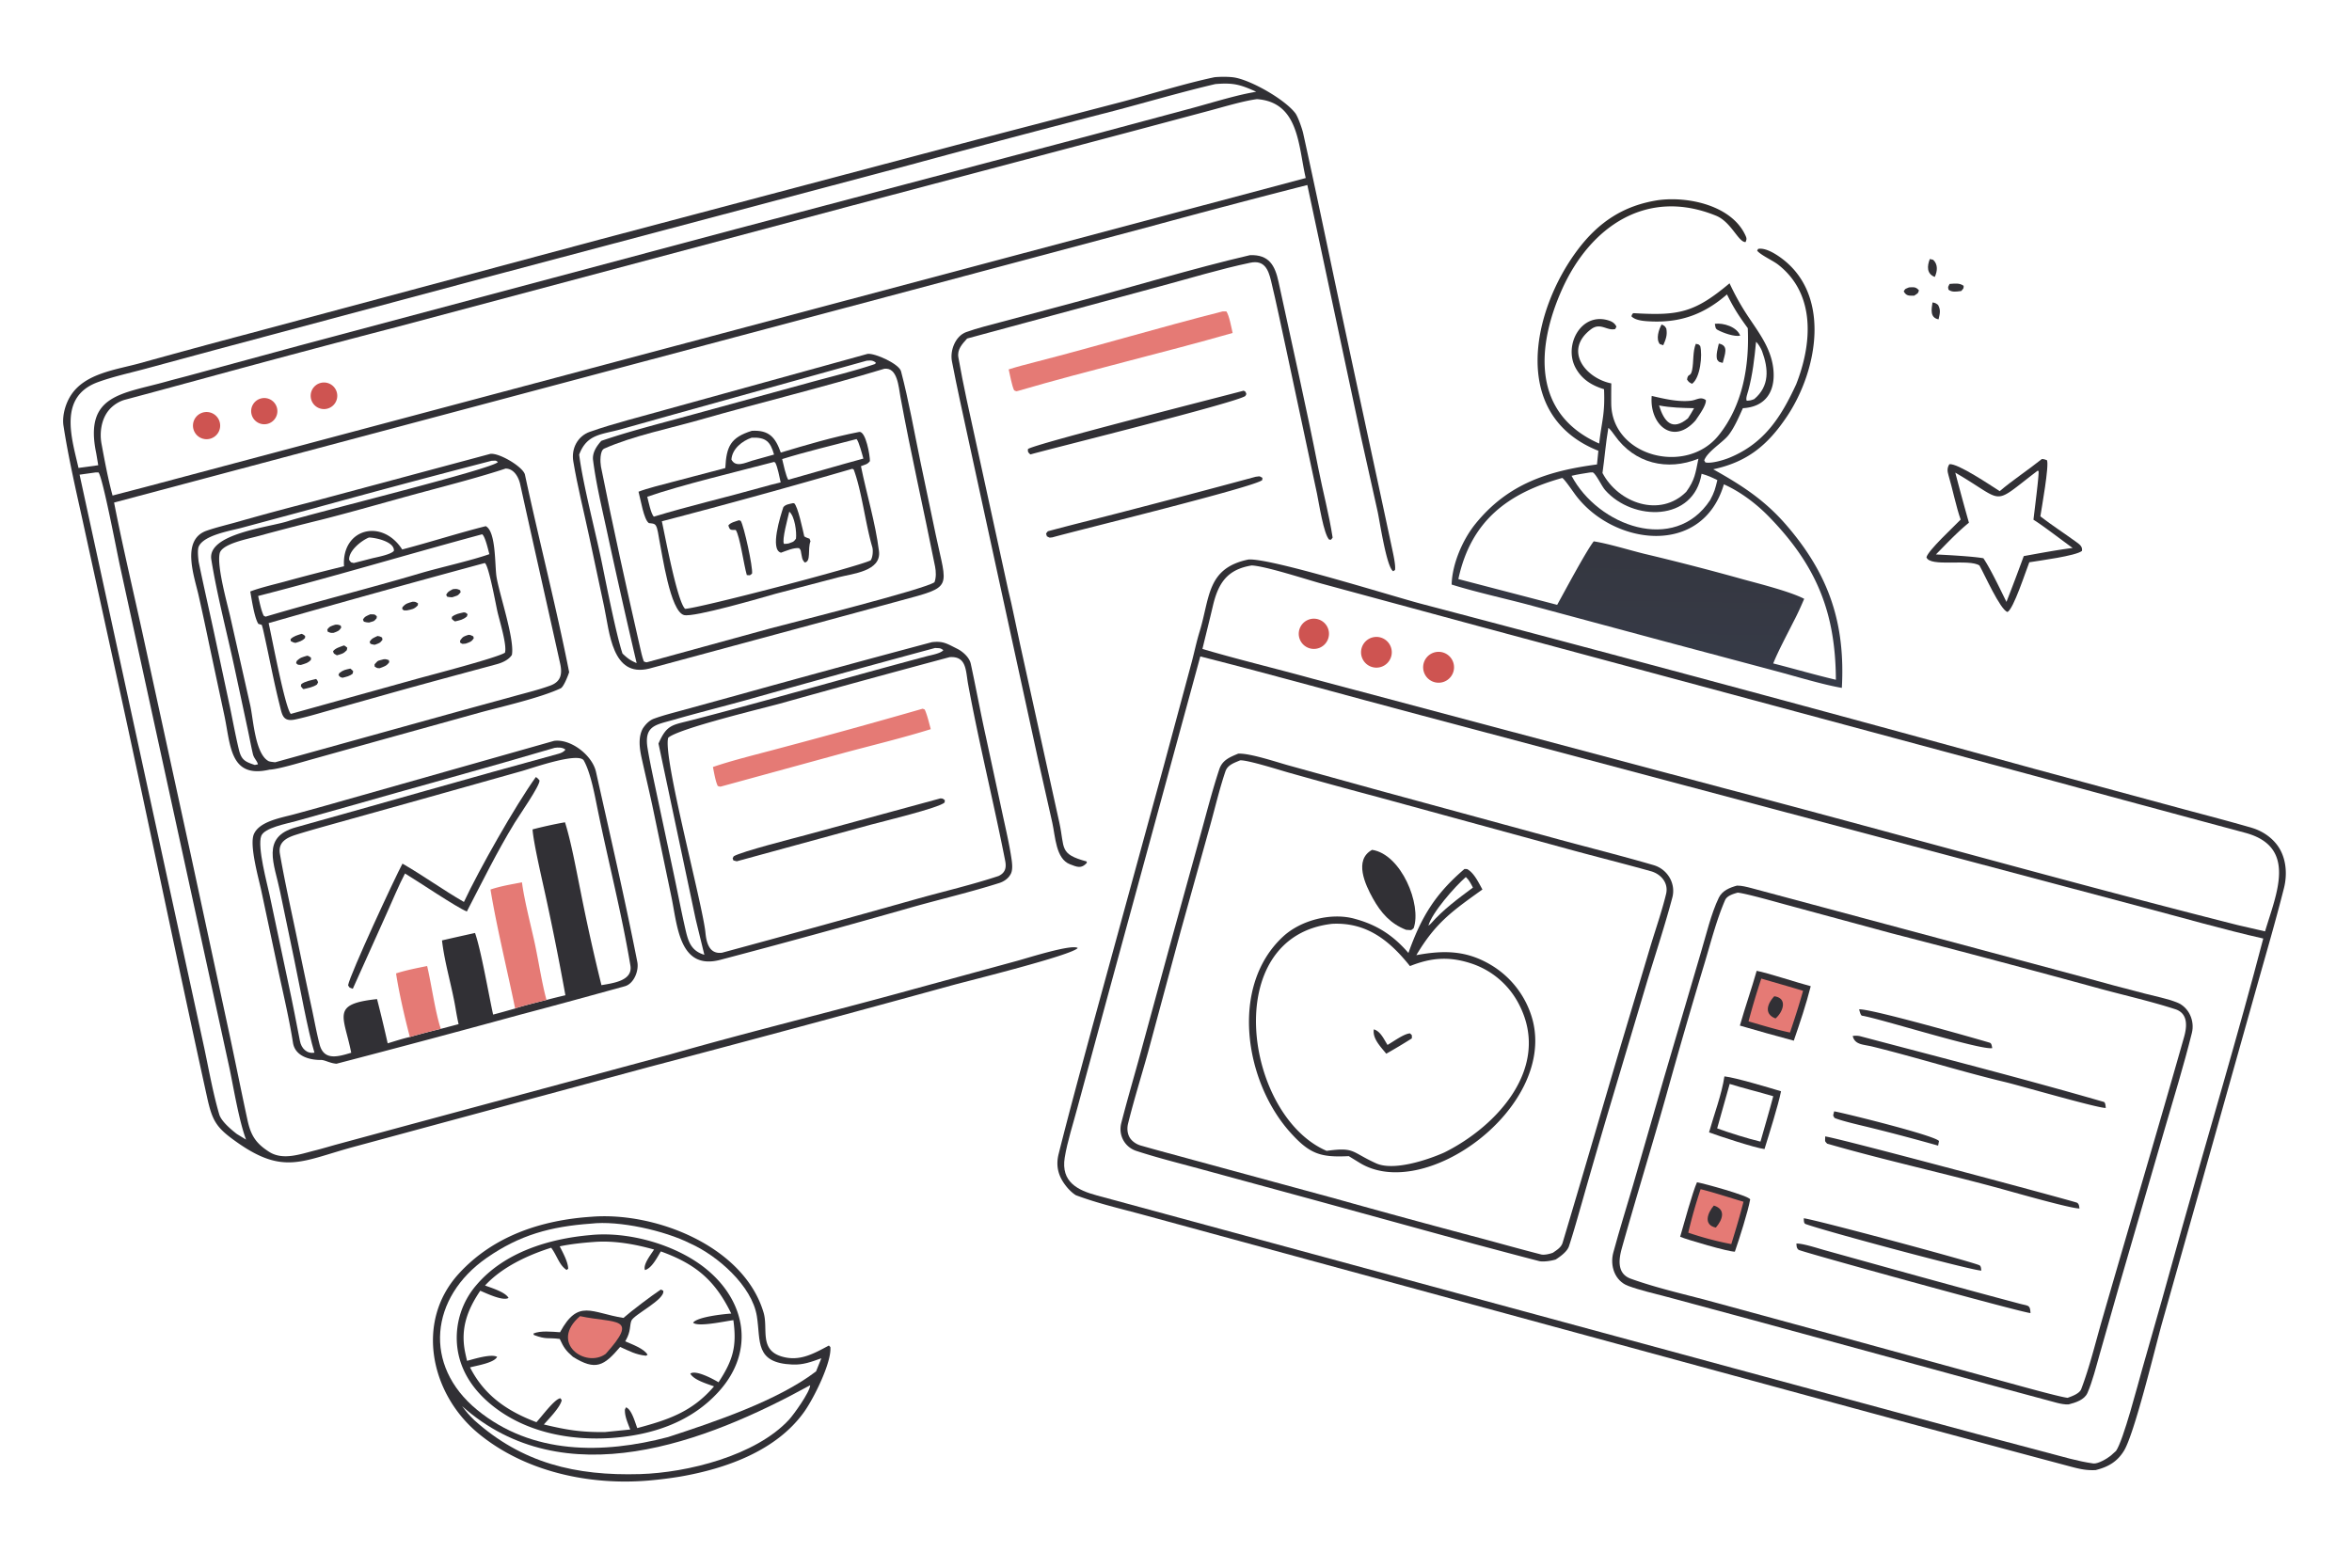<svg xmlns="http://www.w3.org/2000/svg" width="1536" height="1024" preserveAspectRatio="none" style="display:block" viewBox="0 0 2048 1365"><defs><linearGradient id="a" x1="1440.05" x2="1433.25" y1="174.676" y2="593.29" gradientUnits="userSpaceOnUse"><stop class="stop0" offset="0" stop-color="#2F2C2B"/><stop class="stop1" offset="1" stop-color="#373B48"/></linearGradient></defs><path fill="#FFF" d="M0 0h2048v1365H0V0z"/><path fill="#313035" d="M1086.99 487.191c18.57-1.634 124.93 31.751 150.02 38.4a48260.628 48260.628 0 0 1 534.44 143.847l130.43 35.284c19.6 5.254 39.24 10.355 58.72 16.024 8.46 2.459 16.33 7.47 21.8 14.455 8.28 10.573 9.56 25.407 6.37 38.051-7.34 29.102-15.8 57.904-23.92 86.786l-46.91 166.742-35.7 126.44c-5.97 21.72-23.77 95.32-32.81 110-5.95 9.66-13.89 14.11-24.65 16.8-8.13.42-14.16-1.01-21.93-3.08-83.16-22.14-166.28-44.64-249.3-67.24l-414.6-112.85-143.21-39.03c-19.545-5.33-40.063-10.02-58.935-17.14-2.803-1.66-5.874-4.69-7.842-7.08-7.184-8.72-9.95-17.7-7.144-28.9 9.089-36.277 18.998-72.382 28.727-108.506l62.804-229.375 24.34-90.329c2.28-8.63 4.17-17.764 6.78-26.256 9.21-29.919 6.14-55.48 42.52-63.043z"/><path fill="#FFF" d="M1045.17 571.561c64.67 16.397 127.97 34.248 192.34 51.273l428.94 114.087 198.96 52.91c33.98 8.952 71.19 19.672 105.32 27.353-21.92 83.891-47.76 169.851-71.16 253.456-11.12 40.31-22.47 80.57-34.04 120.75-4.14 14.46-16.51 62.53-22.98 71.93-1.47 1.39-2.98 2.74-4.52 4.05-3.13 2.63-11.28 7.42-15.27 6.88-13.45-1.85-26.77-5.94-39.93-9.38l-61.19-16.21-185.08-50.02-581.685-157.84c-16.292-4.43-31.183-11.5-27.772-32.8 2.212-13.813 7.435-29.803 11.099-43.634l25.825-95.221 81.143-297.584z"/><path fill="#313035" d="M1512.49 771.106c4.12-.037 8.49 1.133 12.48 2.164l289.02 77.518c17.81 4.951 35.66 9.725 53.56 14.323 8.69 2.245 20.05 4.514 28.18 7.778 10.33 4.145 15.45 16.004 12.84 26.498-7.11 28.563-15.71 56.487-23.95 84.668l-39.44 135.755-17 59.74c-2.95 10.41-6.21 23.4-10.52 33.29-2.62 6.03-10.48 8.48-16.44 10-3.31.17-7.15-.58-10.36-1.43-36.09-9.56-72.04-19.48-108.03-29.35l-158.19-43.13-72.68-19.61c-11-2.95-23.73-5.77-34.24-9.69-11.78-4.4-16-17.65-12.93-29 5.3-19.55 11.25-38.68 16.97-58.02l26.98-93.422 32.39-110.091c4.52-15.007 8.72-33.349 15.52-47.437 2.99-6.177 9.53-8.824 15.84-10.554z"/><path fill="#FFF" d="M1513.11 777.223c7.69.807 33.73 8.275 42.48 10.623l91.65 24.827c60.97 15.713 121.82 31.89 182.54 48.531 21.36 5.755 43.37 10.75 64.33 17.523 11.44 3.693 10.18 15.393 7.66 24.256-23.35 82.226-47.75 164.217-71.45 246.357-5.79 20.05-10.73 40.77-18.12 60.21-1.48 3.88-8.17 6.26-11.81 7.54-6.91-.61-48.21-12.26-57.81-14.84l-148.48-40.74-108.03-29.41c-21.91-5.77-44.78-11.05-65.99-18.67-12.47-4.47-10.51-17.24-7.82-26.79 12.38-44.06 26.11-88.477 38.51-132.454a5646.828 5646.828 0 0 1 33.91-116.95c5.05-17.009 10.36-37.305 17.45-53.496 1.7-3.879 7.14-5.419 10.98-6.517z"/><path fill="#313035" d="M1501.53 937.208c9.54 1.002 39.21 9.946 49.31 12.961-2.31 11.774-10.61 38.062-14.4 50.341-8.47-1.053-39.76-11.37-48.29-14.557 4.26-15.243 11.15-33.345 13.38-48.745z"/><path fill="#FFF" d="M1506.12 943.778c11.78 3.728 25.71 7.057 37.94 10.716-3.42 13.016-7.45 26.523-11.13 39.52-10.52-2.45-27.71-7.865-37.71-11.539 3.56-12.92 7.2-25.819 10.9-38.697z"/><path fill="#313035" d="M1477.65 1029.41c5.93.98 44.43 11.57 46.33 14.84-1.79 10.25-9.73 35.27-13.35 45.6-5.7.09-41.62-10.4-47.64-12.99 2.95-10.09 10.85-39.12 14.66-47.45z"/><path fill="#E57A75" d="M1480.8 1035.45c10.17 2.39 26.75 7.83 37.34 10.92-3.32 12.96-6.65 24.16-10.63 36.88a275.09 275.09 0 0 1-37.45-9.95c2.99-12.78 6.58-25.4 10.74-37.85z"/><path fill="#313035" d="M1492.35 1049.69c10.96 3.39 7.43 12.52 1.71 19.19-11.16-2.38-7.17-12.92-1.71-19.19zm37.28-204.382c8.74 1.564 35.97 10.491 47.07 13.39-3.92 15.527-9.54 32.343-14.76 47.434-15.7-4.202-31.35-8.582-46.94-13.139 4.44-15.681 10.05-31.565 14.63-47.685z"/><path fill="#E57A75" d="M1533.65 852.052c12.14 3.587 24.23 6.947 36.36 10.659-3.54 12.72-7.18 23.876-11.38 36.334-11.97-2.526-24.3-6.325-36.1-9.737a627.176 627.176 0 0 1 11.12-37.256z"/><path fill="#313035" d="M1544.96 867.459c11.91 1.675 7.7 13.631 1.1 19.297-10.37-3.861-7.07-12.993-1.1-19.297zm68.29 34.578c1.69-.309 4.45-.339 6.71.259 70.59 18.676 141.81 36.869 211.88 57.132 1.5.432 1.53 3.598 1.78 5.259-6.2.48-75.33-19.588-87.16-22.406-37.96-9.041-77.94-21.633-116.09-31.023-7.79-1.919-15.26-1.365-17.12-9.221zm-23.99 87.49c8.63.557 217.82 56.673 219.36 57.713 1.85 1.25 1.71 2.98 2.09 4.99-7.08.2-55.82-13.69-66.14-16.54-50.22-13.86-103.75-25.47-153.58-39.906-2.41-2.552-1.66-1.629-1.73-6.257zm-25.06 93.243c5.57-.19 18.35 4.03 24.55 5.76 56.6 15.75 113.22 31.57 170 46.65 7.59 2.02 8.92.83 9.3 8.14-8.41-.63-200.17-53.58-201.92-55.08-1.93-1.66-1.66-3.13-1.93-5.47zm6.43-21.99c8.56.72 149.94 38.66 153.18 41.02 1.27.94 1.17 2.97 1.44 4.5-6.48.45-137.56-34.7-153.08-40.55-1.64-.61-1.4-3.12-1.54-4.97zm48.2-181.919c8.93-.885 98.4 24.448 113.68 29.022 1.73.519 1.82 2.863 2.24 4.703-9.54 2.14-98.43-25.893-113.37-28.202-1.31-.203-2.14-4.184-2.55-5.523zm-21.74 88.794 1.01.187c10.27 1.969 87.08 20.977 90.28 25.678l-.77 3.985a1817.596 1817.596 0 0 0-57.19-15.199c-8.53-2.141-25.96-5.992-32.98-8.882-1.69-2.733-1.25-1.624-.35-5.769zm-518.95-311.432c9.8-.597 33.12 7.22 43.49 10.121l78.06 21.595 158.36 43.151c27.27 7.402 54.73 14.274 81.84 22.198 12.05 3.523 19.54 15.959 16.29 28.208-6.33 23.817-14.06 47.373-21.31 70.941l-33.8 113.35a6822.887 6822.887 0 0 0-23.4 80.613c-3.65 12.68-7.37 26.13-11.48 38.67-1.54 4.7-7.5 8.99-11.56 11.59-3.72 1.16-10.88 2.29-14.52 1.36-18.85-4.86-38.09-10.05-56.87-15.04l-140.19-38.49-100.12-27.27c-17.82-4.81-35.92-9.38-53.438-15.09-10.283-3.357-15.809-13.859-13.153-24.192 4.676-18.2 9.923-36.318 14.963-54.421l26.608-97.467 27.96-101.136c4.99-18.075 9.93-37.338 15.83-55.115 2.65-7.986 9.15-10.527 16.44-13.576z"/><path fill="#FFF" d="M1079.86 662.041c6.38-.417 33.9 8.326 42.05 10.629 25.89 7.309 51.84 14.42 77.84 21.332l166.4 45.497c23.59 6.468 47.32 12.349 70.87 18.953 9.03 2.301 16.08 10.179 13.71 19.974-3.64 14.998-8.9 30.054-13.4 44.86l-26.47 88.555c-16.7 56.508-33.26 113.749-50.2 170.219-1.22 4.08-5.06 6.35-8.44 8.7-2.62 1.06-7.61 2.19-10.26 1.52-17.5-4.45-35.5-9.55-52.9-14.2a8884.277 8884.277 0 0 1-127.23-34.7l-121.85-33.12c-15.52-4.29-31.32-8.42-46.792-12.872-4.213-1.212-8.542-4.309-10.261-8.384-1.423-3.374-1.543-7.155-.663-10.709 5.148-20.794 11.675-41.546 17.41-62.192L1028.08 810.8l25.87-92.801c4.23-15.265 8.01-31.458 13.11-46.404 1.9-5.579 7.59-7.359 12.8-9.554z"/><path fill="#313035" d="m1275.21 756.611 2.25.088c6.02 3.184 10 11.772 13.36 17.791-26.35 18.85-40.7 28.842-57.55 57.174 23.66-4.353 43.51-4.356 65.11 8.608a79.882 79.882 0 0 1 36.35 48.647c18.94 76.276-94.55 158.831-151.25 123.291l-9.04-5.55c-24.56 1.21-34.06-1.65-51.51-21.31-38.97-43.913-52.4-126.441-5.82-169.758 15.63-14.529 42.6-21.429 63.12-15.41 19.33 5.297 33.31 14.689 46.15 29.581 11.32-31.631 23.29-51.305 48.83-73.152z"/><path fill="#FFF" d="M1159.91 804.381c30.18-1.547 50.13 14.677 67.81 36.799 18.05-7.2 33.34-8.579 52.23-2.659a71.893 71.893 0 0 1 42.92 36.371c27.85 54.36-19.04 105.625-65.19 128.568-15.14 6.73-44.35 16.3-59.46 9.45-21.91-9.94-18.26-14.26-43.05-10.85-71.35-30.653-93.85-186.395 4.74-197.679z"/><path fill="#313035" d="M1196.28 896.275c5.72 1.669 8.56 8.206 11.89 13.554 5.1-2.884 14.44-9.868 19.63-10.042 2.04 2.036 1.52.948 1.57 4.346a527.899 527.899 0 0 1-22.29 13.341c-4.76-5.922-12.21-13.258-10.8-21.199z"/><path fill="#FFF" d="M1276.37 763.637c2.99 2.759 4.27 5.627 6.18 9.164-13.42 10.069-25.65 18.917-36.79 31.543l-1.99 1.686c2.91-11.143 23.13-34.191 32.6-42.393z"/><path fill="#313035" d="M1194.75 739.973c25.33 3.763 43.42 47.709 36.17 68.24-2.66 2.327-1.85 1.571-6.63 1.368-13.52-5.299-21.84-14.712-28.89-27.399-6.55-11.796-16.76-33.434-.65-42.209z"/><path fill="#FFF" d="M1089.91 492.346c12.02.542 47.73 12.201 60.95 15.843l135.83 36.804 478.76 128.88a52598.561 52598.561 0 0 0 189.59 51.264c45.95 12.337 26.78 53.623 17.26 85.813l-23.5-5.393c-150.01-37.934-299.87-80.414-449.53-119.762l-356.9-95.007c-31.73-8.765-63.88-16.422-95.36-25.741 3.01-12.442 6.22-25.163 9.14-37.595 4.69-19.936 12.6-31.675 33.76-35.106z"/><path fill="#CE5451" d="M1251.28 567.625c7.29-.747 13.84 4.481 14.72 11.757.89 7.275-4.22 13.92-11.48 14.941a13.451 13.451 0 0 1-12.57-5.17 13.454 13.454 0 0 1-1.64-13.496 13.447 13.447 0 0 1 10.97-8.032zm-55.29-12.818c7.16-1.376 14.11 3.245 15.61 10.386 1.5 7.141-2.99 14.168-10.11 15.795a13.376 13.376 0 0 1-15.67-17.278 13.38 13.38 0 0 1 10.17-8.903zm-56.55-15.272c6.83-2.564 14.45.931 16.97 7.787 2.51 6.856-1.04 14.449-7.91 16.916-6.8 2.443-14.31-1.063-16.8-7.851-2.49-6.787.97-14.314 7.74-16.852z"/><path fill="#313035" d="M1057.47 67.247c4.67-.496 13.29-.592 18.19.362 14.77 2.873 42.94 18.915 52.16 30.834 2.41 3.12 6.09 13.854 6.91 17.582 10.51 47.428 20.35 95.013 30.43 142.512 15.56 73.316 31.53 146.563 47.16 219.858.95 4.455 3.1 14.106 2.39 17.932l-1.57 1.027c-5.79-3.102-11.81-44.062-13.59-52.066l-14.29-64.109-46.89-220.088a8721.908 8721.908 0 0 0-134.35 35.453l-210.541 56.195L99.333 437.582c7.397 37.748 16.273 75.09 24.517 112.637l42.049 192.922 34.21 158.827c5.23 24.496 10.142 49.069 15.446 73.534 2.853 13.162 7.321 20.085 18.757 27.388 12.106 7.73 27.158 2.01 39.918-1.17 6.477-1.62 12.891-3.598 19.288-5.343l65.39-17.71 227.875-61.515c68.919-19.699 139.93-36.841 209.222-56.061l90.14-24.61c8.283-2.254 47.391-14.702 52.29-11.045-4.906 6.257-95.083 28.556-108.345 32.186a25942.665 25942.665 0 0 1-266.161 71.729l-177.727 48.036-79.207 21.459c-43.688 11.964-59.979 24.164-99.904-3.737-18.531-12.95-22.078-18.403-26.778-39.755-27.422-124.582-53.038-249.651-80.415-374.22L71.761 452.365c-5.97-26.883-12.399-55.045-16.585-82.349-1.018-8.658 1.954-18.756 6.595-25.902 12.524-19.285 39.651-22.17 60.511-27.99a8057.551 8057.551 0 0 1 94.782-25.742l304.894-81.772 328.494-87.022 126.75-33.01c25.118-6.664 55.338-16.094 80.268-21.33z"/><path fill="#FFF" d="M1094.5 86.324c36.72 2.623 35.94 40.772 42.46 68.686L126.078 424.153l-28.07 7.32c-3.94-14.487-6.864-30.329-9.614-45.094-1.782-9.574-.183-20.894 5.931-28.679 3.499-4.454 8.706-7.96 14.162-9.564 23.597-6.265 47.142-12.707 70.703-19.109a14047.23 14047.23 0 0 1 166.771-44.433l395.541-105.485 244.604-64.851 67.414-18.005c11.98-3.21 29.28-8.422 40.98-9.929z"/><path fill="#CE5451" d="M175.431 359.61a11.84 11.84 0 1 1 8.687 22.028 11.84 11.84 0 0 1-8.687-22.028zm102.715-25.87c5.836-2.121 12.307.742 14.663 6.488a11.576 11.576 0 1 1-14.663-6.488zm-51.413 13.348c6.021-1.869 12.417 1.496 14.286 7.517 1.869 6.02-1.497 12.416-7.518 14.285-6.02 1.868-12.415-1.498-14.283-7.517-1.869-6.02 1.496-12.415 7.515-14.285z"/><path fill="#FFF" d="M1058.33 73.186c15.65-1.282 21.59.415 35.5 6.683l-5.8 1.091c-14.9 2.928-34.37 8.908-49.49 13.018l-87.202 23.399-310.87 82.142-380.603 101.606-96.901 26.296c-5.897 1.57-11.943 3.087-17.811 4.732-39.035 10.941-72.055 11.393-61.374 62.44l1.767 10.495-17.192 2.345c-5.752-25.572-18.111-62.006 17.004-74.744 12.92-4.686 26.761-7.71 40.072-11.276l62.157-16.812 234.448-62.729 370.869-98.446A14057.527 14057.527 0 0 1 969.729 96.6c28.621-7.548 60.211-16.822 88.601-23.414zM82.923 411.404c.612-.123 2.178-.051 2.879-.044 3.84 5.205 15.824 68.319 18.487 80.626l76.177 349.399 19.425 89.028c3.805 18.24 8.106 44.902 14.351 61.855l-8.009-4.885c-4.921-3.799-13.55-11.056-15.317-17.057-5.413-18.39-9.072-39.094-13.061-57.901l-22.709-104.437-85.844-394.685 13.621-1.899z"/><path fill="#313035" d="M482.436 645.085c14.539-1.99 33.288 12.488 36.531 26.992 12.299 55.003 25.082 110.226 35.976 165.496 1.494 7.58-2.897 18.964-10.869 21.162-30.358 8.371-60.922 16.783-91.402 24.814a13689.522 13689.522 0 0 1-159.616 42.642c-5.298-.308-9.928-3.077-13.078-3.268-9.892.179-22.979-2.976-24.877-15.041-3.13-19.891-7.834-39.967-12.131-59.75l-15.427-72.517c-2.236-10.578-10.604-39.733-6.483-49.303 4.867-11.305 23.933-14.242 35.392-17.39a3034.493 3034.493 0 0 0 44.424-12.391l181.56-51.446z"/><path fill="#FFF" d="M305.824 916.648c-11.451 3.392-23.8 7.268-27.573-7.38-2.594-10.071-4.326-19.803-6.476-29.919a5984.874 5984.874 0 0 1-13.015-61.752c-5.105-24.704-10.739-49.485-15.034-74.244-1.791-10.323 6.283-14.116 14.204-16.599 12.132-3.802 25.109-7.326 37.284-10.748l72.164-20.164 87.156-24.512c8.865-2.493 48.022-16.399 53.644-9.424 6.083 10.492 9.625 30.155 12.103 42.334 9.262 45.518 21.025 90.782 28.645 136.482 2.246 13.469-15.614 15.323-25.214 17.073a1720.607 1720.607 0 0 1-18.336-82.598c-3.636-17.734-8.056-42.355-13.406-59.219-8.362 1.424-20.107 4.031-28.256 6.191.833 12.082 8.774 45.75 11.608 58.918a2397.47 2397.47 0 0 1 16.987 85.487 623.113 623.113 0 0 0-16.442 4.079c-4.444 1.156-24.299 6.045-27.303 7.483-6.297 1.735-12.882 3.669-19.186 5.258-3.925-17.877-10.428-55.905-15.738-71.053a2771.41 2771.41 0 0 0-28.765 6.474c2.217 19.665 8.697 40.202 11.927 59.863.678 4.13 1.577 8.982 2.528 13.051l-15.475 4.099a633.437 633.437 0 0 0-26.97 7.111c-5.841 1.225-13.458 3.749-19.311 5.504a1284.914 1284.914 0 0 0-9.256-38.523c-40.558 4.278-28.869 14.491-22.494 46.728z"/><path fill="#E57A75" d="M427.104 774.511c8.841-2.999 18.213-4.496 27.401-6.256l.065.522c2.015 15.111 7.236 35.191 10.695 50.783 3.386 15.261 6.57 36.662 10.602 51.093-4.444 1.156-24.299 6.045-27.303 7.483-6.592-32.196-16.302-71.81-21.46-103.625zm-82.242 73.043c8.509-2.777 18.299-4.664 27.069-6.426 3.74 15.617 7.078 40.571 11.924 54.7a633.437 633.437 0 0 0-26.97 7.111c-4.39-16.497-9.477-38.674-12.023-55.385z"/><path fill="#313035" d="M466.569 676.591c1.484.744 2.137 1.706 3.231 2.951.487 4.433-18.104 31.066-21.689 36.938-15.589 25.535-27.956 50.899-41.607 77.183-8.837-3.522-42.714-26.434-53.854-33.106-5.32 10.091-11.225 24.285-16.077 35.074l-29.374 65.306c-3.32-1.33-2.58-.473-4.111-3.07 1.761-9.72 40.992-94.159 47.359-105.887 17.708 10.138 35.224 22.834 53.524 33.367 12.902-27.671 44.586-83.645 62.598-108.756z"/><path fill="#FFF" d="M482.979 651.143c3.225-.44 6.816-.52 9.39 1.571-1.518 1.998-3.623 2.937-6.077 3.607-76.427 20.768-152.562 42.871-228.87 64.104-30.365 8.45-18.476 31.803-13.531 55.99l12.265 58.897c4.424 21.02 11.8 62.192 17.648 81.243-6.72 1.192-11.407-3.852-12.604-10.021-3.301-17.005-6.518-33.762-10.21-50.718l-16.171-76.206c-2.081-9.874-10.928-42.179-7.35-51.731 2.66-7.103 21.838-10.595 30.256-12.924l44.642-12.519c59.847-17.155 121.118-33.694 180.612-51.293z"/><path fill="#313035" d="M811.487 559.133c9.83-1.151 13.111 1.339 21.998 5.75 4.906 2.435 10.613 7.536 11.807 13.031 4.558 20.981 8.447 42.385 13.117 63.337l14.263 66.205c2.846 13.286 6.16 27.124 8.116 40.505.619 4.229 1.286 10.255-1.11 13.74-1.977 3.426-5.736 5.939-9.517 7.138-24.837 7.875-50.393 13.894-75.49 20.916a8366.301 8366.301 0 0 1-167.257 45.932c-36.436 9.64-37.513-30.364-43.014-55.866l-15.227-72.9c-3.194-15.397-6.87-30.665-10.278-46.031-1.899-8.561-3.561-18.494.855-26.629 2.307-3.526 5.553-6.974 9.606-8.467 8.131-2.996 16.779-5.12 25.108-7.421l48.106-13.232a16432.153 16432.153 0 0 1 168.917-46.008z"/><path fill="#FFF" d="M826.876 572.184c14.934-1.059 13.931 11.734 16.134 23.7 9.466 51.437 22.146 102.279 32.252 153.614 1.108 5.628.381 10.341-5.757 13.233-22.899 7.606-47.384 13.32-70.584 19.802a17177.853 17177.853 0 0 1-170.212 47.011c-11.115 1.444-13.581-8.701-14.436-17.374-2.458-24.935-37.59-154.604-32.388-169.857 9.186-8.011 81.375-25.336 97.332-29.696a13335.147 13335.147 0 0 1 147.659-40.433z"/><path fill="#E57A75" d="m803.44 617.064 1.741.719c2.077 4.257 3.966 12.298 5.269 17.12-24.259 7.564-49.922 13.747-74.593 20.359l-108.325 29.641c-.854.071-1.599-.261-2.518-.512-2.022-4.047-3.265-11.842-4.232-16.556 16.809-5.859 41.556-11.837 59.047-16.591a5976.969 5976.969 0 0 0 123.611-34.18z"/><path fill="#313035" d="M818.794 695.181c2.176-.013 2.095.212 3.916 1.513l-.174 2.036c-4.599 4.647-54.53 16.676-64.208 19.3l-116.793 31.911-2.924-.756-.657-1.837.913-1.77c6.456-4.057 52.926-15.844 63.077-18.598l116.85-31.799z"/><path fill="#FFF" d="M814.256 564.188c4.036.345 4.123-.268 7.17 1.911-2.258 2.888-10.746 4.306-14.681 5.355-68.252 18.191-136.126 37.892-204.51 55.602-16.88 4.371-21.576 3.63-28.856 20.37l32.107 151.661c.667 3.128 7.826 32.145 7.823 32.255-12.328-3.63-14.329-12.695-16.888-23.977-3.679-16.226-6.763-32.591-10.267-48.86l-14.582-68.479c-2.69-12.746-5.478-25.299-7.634-38.135-3.39-20.173 6.87-20.641 22.69-25.181 21.022-6.034 42.088-11.334 63.09-17.118a15122.587 15122.587 0 0 1 164.538-45.404z"/><path fill="#313035" d="M427.052 395.161c8.269-.801 28.654 11.659 30.048 18.161 11.682 54.492 27.975 118.291 38.488 171.966-1.101 3.356-4.79 12.82-7.392 14.046-17.596 8.286-51.918 16.096-69.516 20.876l-89.473 24.834-59.141 16.538c-7.752 2.159-28.247 8.368-35.388 8.553-34.731 8.088-33.812-21.37-39.316-47.175l-13.378-62.624a2264.93 2264.93 0 0 0-9.134-42.265c-3.749-16.477-15.298-48.105 7.009-55.951 7.919-2.785 17.613-5.089 25.823-7.398a2531.335 2531.335 0 0 1 62.798-17.017l158.572-42.544z"/><path fill="#FFF" d="M440.25 407.989c7.251.016 11.336 7.427 12.711 13.676 11.447 52.043 23.256 104.05 34.78 156.084 1.985 8.96.85 15.773-8.676 19.224-9.762 3.537-20.044 6.068-30.101 8.824l-51.737 14.178-157.634 43.743c-1.17-.116-4.815-.52-5.64-.951-11.91-6.221-13.361-36.756-16.085-48.807l-17.402-77.128c-2.515-11.124-11.781-43.772-9.164-55.057 1.909-8.237 24.04-12.42 32.919-14.839a2051.378 2051.378 0 0 1 55.382-14.354c29.641-7.521 60.513-16.587 90.165-24.538 22.223-5.958 49.045-12.962 70.482-20.055z"/><path fill="#313035" d="M422.965 458.137c9.108 4.672 7.777 34.332 9.395 44.236 2.487 15.231 15.905 54.326 13.367 67.875-2.822 4.341-8.379 6.788-13.234 8.102-32.071 8.678-64.162 17.251-96.133 26.27l-50.197 14.112c-9.658 2.705-19.247 5.64-29.063 7.708-10.946 2.306-11.413-4.076-13.602-12.683-5.03-19.939-8.787-40.206-13.24-60.278-.702-3.163-1.308-6.326-2.343-9.402l-2.944-.875c-3.469-5.248-5.832-21.485-7.05-28.177 7.486-2.988 21.029-6.221 29.187-8.41a1727.65 1727.65 0 0 1 52.44-13.562c-2.183-32.876 33.12-41.967 50.668-14.625 24.257-6.344 48.678-14.237 72.749-20.291z"/><path fill="#FFF" d="M422.095 490.231c3.298 1.202 9.572 35.716 10.991 42.064 1.739 7.773 8.591 29.585 6.586 36.031-7.041 4.466-64.29 19.334-76.3 22.642L253.191 621.61c-5.159-6.12-16.268-65.786-19.261-79.048a13570.41 13570.41 0 0 1 188.165-52.331z"/><path fill="#313035" d="M275.201 591.201c1.208.98 1.023 1.217 1.792 2.831l-.975 1.969c-3.52 2.405-7.605 3.03-11.783 4.025-1.049-.732-1.464-1.501-2.295-2.571l.394-1.75c3.086-2.447 8.863-3.5 12.867-4.504zm84.009-67.272c2.604-.031 2.58.147 4.769 1.391l-.169 1.76c-3.173 3.388-5.1 3.442-9.537 4.393-3.101-.084-2.34.415-4.07-1.275l.216-1.465c2.903-3.379 4.624-3.57 8.791-4.804zm-25.186 50.113c1.971-.246 2.691.139 4.558.725l.368 1.804c-2.307 3.37-4.555 3.814-8.32 5.236-2.397.039-2.435-.217-4.421-1.479l-.041-1.909c3.614-3.933 2.317-2.766 7.856-4.377zm69.755-40.834c2.267.225 1.209.049 3.4 1.575l-.663 2.022c-3.484 2.897-5.876 3.179-10.271 4.272-1.199-.551-1.865-1.323-2.878-2.222l.209-1.81c3.224-2.536 6.179-2.865 10.203-3.837zM267.536 570.91c1.472.304 1.98.865 3.292 1.731l-.106 1.93c-2.621 2.839-5.148 3.274-8.79 4.418-3.178-.352-1.909.286-4.106-1.559l.461-1.787c3.107-3.211 5.064-3.478 9.249-4.733zm37.558 11.225c.759.496 1.753 1.588 2.437 2.27l-.404 2.091c-2.776 2.331-5.338 2.67-8.87 3.638-2.646-.81-1.469-.151-3.528-2.261l.645-1.756c3.621-2.862 5.236-2.962 9.72-3.982zm89.259-69.158c3.274-.267 3.542-.426 6.374.971l.367 1.806c-2.933 3.457-2.592 2.572-7.354 4.294-1.655.033-2.65-.201-4.275-.444l-.966-1.606c1.383-2.942 2.974-3.409 5.854-5.021zm-94.901 49.02c1.02.235 2.038 1.269 2.951 2l-.457 2.185c-2.926 3.079-4.645 3.27-8.633 4.403-2.97-1.887-2.596-.995-3.287-3.602 2.168-2.746 5.971-3.668 9.426-4.986zm108.541-9.251c1.708-.002 2.524.581 4.094 1.313l.483 1.567c-1.946 3.251-3.553 3.496-7.04 4.768-3.482.262-2.377.674-4.956-.953l.173-1.877c2.376-3.411 3.352-3.548 7.246-4.818zm-85.537-17.873c4.042.252 3.298-.433 5.66 1.731l-.162 1.733c-2.867 3.208-1.699 2.15-6.627 3.713-1.935-.026-2.605-.296-4.467-.769l-.809-1.73c1.467-2.89 3.367-3.294 6.405-4.678zm-59.924 17.012c1.483.404 1.813.873 3.167 1.833l-.067 1.767c-2.582 2.753-4.796 3.139-8.335 4.274-1.955-.292-2.342-.639-4.083-1.532l-.224-1.693c2.832-2.783 5.732-3.358 9.542-4.649zm29.336-7.945c2.488-.182 2.502-.049 4.776.698l.496 1.805c-1.923 3.093-3.351 3.328-6.752 4.6-2.673.069-2.55.02-5.049-1.051l-.351-1.837c2.007-2.914 3.501-3.036 6.88-4.215zm36.899 9.807c2.086.268 1.903.399 3.882 1.315l.42 1.947c-2.093 3.023-3.214 3.093-6.76 4.411-1.656-.106-2.163-.386-3.739-.873l-.723-1.636c1.774-3.16 3.591-3.574 6.92-5.164z"/><path fill="#FFF" d="M419.841 465.206c2.65 1.86 5.219 13.5 6.281 17.297-16.78 5.881-42.642 11.458-60.474 16.734-44.491 13.163-89.979 24.484-134.405 37.694l-1.647-.834c-2.258-4.819-3.593-11.838-4.827-17.164 65.852-16.848 129.773-36.155 195.072-53.727zm-98.54 2.798c6.276.191 22.247 3.741 21.693 11.607-2.675 3.311-14.638 5.449-19.544 6.659a1299.358 1299.358 0 0 1-15.419 3.953c-3.165-.864-1.874-.036-3.97-2.63-.809-7.713 10.437-16.903 17.24-19.589z"/><path fill="#FFF" d="M428.17 401.182c3.448.032 3.322-.569 5.344 1.128-3.717 5.828-164.704 45.452-182.307 51.338-16.352 5.468-70.848 10.856-67.212 33.495 4.851 30.213 13.292 62.555 19.85 92.628l11.662 54.344c1.62 7.503 2.982 15.028 4.727 22.5.871 3.73 3.595 5.651 4.362 8.893l-2.736.537c-8.524-2.814-11.696-4.303-13.915-13.629-2.861-12.022-5.112-24.179-7.608-36.282l-12.309-57.602c-4.896-23.153-10.253-46.182-15.036-69.332-.389-3.193-1.219-10.356.038-13.265 4.362-10.09 28.107-13.835 37.4-16.376l59.257-15.965a10294.4 10294.4 0 0 1 158.483-42.412z"/><path fill="#313035" d="M755.492 308.108c6.511-.746 27.394 8.767 29.072 15.148 6.748 25.65 11.402 52.318 16.808 78.354l13.431 63.996c9.945 47.41 15.857 44.803-31.094 57.446l-52.697 14.31-165.794 44.809c-32.424 8.026-34.418-31.852-39.173-54.033l-13.053-61.213c-4.623-21.708-10.155-43.437-13.793-65.222-1.867-11.187 3.783-21.98 14.406-25.719 21.547-7.583 44.658-13.17 66.614-19.45l175.273-48.426z"/><path fill="#FFF" d="M770.085 321.072c11.394-1.309 12.346 15.677 13.951 24.427 9.077 49.488 20.351 98.499 30.175 147.823.846 4.252 1.057 9.568-.533 13.647-9.24 6.352-123.681 35.042-143.153 40.25l-104.284 28.615c-3.701.898-2.868 1.311-5.652.065-1.551-4.388-2.35-8.207-3.379-12.718-11.905-52.204-23.472-104.454-33.947-156.96-.638-3.649-1.149-13.85 2.912-15.646 25.163-11.122 57.163-17.572 83.318-25.05 53.467-15.287 107.538-28.373 160.592-44.453z"/><path fill="#313035" d="M654.672 375.113c15.121-.832 20.524 5.804 25.197 18.947 22.09-6.632 45.727-13.622 68.219-17.955 5.85-1.127 9.572 21.099 9.383 25.399-2.271 2.955-3.875 2.832-7.798 4.397 4.971 24.545 12.607 49.14 15.692 74.002 2.177 17.543-23.042 19.576-35.221 22.724l-54.909 14.407c-11.519 3.283-71.232 20.764-79.639 18.503-12.029-3.235-18.938-53.054-21.568-65.721-.672-3.239-1.252-9.652-3.028-12.332-1.264-1.908-3.91-1.694-5.99-2.015-4.42-3.029-7.066-20.144-9.011-27.312 6.399-2.641 22.005-6.551 29.135-8.42l46.429-12.2c.954-18.85 4.541-26.611 23.109-32.424z"/><path fill="#FFF" d="m742.177 408.164 1.205.69c7.049 18.842 10.278 47.769 16.157 67.474.861 2.887.447 9.12-1.484 11.628-13.303 6.201-150.26 41.861-161.513 42.152-6.891-6.512-17.331-63.063-20.232-76.219a6360.581 6360.581 0 0 0 165.867-45.725z"/><path fill="#313035" d="m690.378 438.126 1.102.062c3.194 2.263 7.666 23.837 8.854 28.872 1.425.844 1.819 1.05 3.346 1.564l1.243.41.809 2.246c-2.664 6.881.735 17.654-4.987 18.487-2.644-2.805-2.226-4.25-3.182-8.502-.388-2.326-.242-2.238-1.778-3.991-4.593-.57-11.186 2.328-15.719 3.955-9.958-2.475-.365-32.371 2.03-39.631 1.925-2.441 5.044-2.683 8.282-3.472z"/><path fill="#FFF" d="M687.258 445.538c4.787 3.847 6.551 17.625 5.844 23.522-2.502 3.293-2.105 2.42-6.427 4.146-1.433.324-2.566.29-4.034.358-1.988-3.407 3.473-22.823 4.617-28.026z"/><path fill="#313035" d="m643.523 452.97 1.483.563c2.732 4.152 10.736 40.514 9.837 45.887-2.533 1.991-1.095 1.475-4.555 1.302-2.66-9-5.967-33.802-9.623-39.266-4.485-.054-5.16.371-6.454-3.946 1.879-2.553 6.049-3.42 9.312-4.54z"/><path fill="#FFF" d="m673.973 402.22 1.049.544c2.069 3.695 3.737 12.743 4.751 17.26-5.543 1.254-11.279 2.812-16.752 4.355-31.029 8.752-62.847 16.086-93.66 25.476-2.485-2.14-4.804-13.554-5.758-17.315 29.264-10.213 78.689-21.95 110.37-30.32zm71.902-19.922c2.062 2.33 4.902 13.475 5.906 16.988-21.747 5.89-43.634 12.38-65.384 18.46-2.003-2.937-4.374-13.998-5.341-18.023 20.137-6.277 44.167-12.031 64.819-17.425zm-91.33-1.212c12.332-.462 16.25 3.361 19.458 14.7l-19.115 5.338c-6.143 1.908-14.378 6.116-18.006-.987.643-9.335 9.386-16.26 17.663-19.051z"/><path fill="#FFF" d="M754.583 314.09c3.718-.305 5.226-.443 8.035 1.64l-.532 1.164c-16.515 5.7-39.176 11.256-56.322 15.968l-108.125 29.61c-23.634 6.455-51.01 13.44-74.023 21.382-4.088 4.493-8.029 10.395-7.206 16.802 2.59 20.193 7.405 40.411 11.744 60.331a6481.063 6481.063 0 0 0 26.199 116.38c-5.659-2.4-7.916-4.178-12.299-8.286-5.233-15.297-14.284-61.058-17.809-78.311-5.684-27.817-16.486-68.143-19.941-94.919 6.828-18.182 19.457-17.325 36.764-22.186l44.744-12.579 168.771-46.996z"/><path fill="#313035" d="M515.313 1059.42c55.481-4.41 132.56 25.74 149.608 83.56 4.131 14.01-4.07 32.27 15.835 38.16 15.51 4.6 27.742-2.53 40.973-9.56l1.317 1.3c1.256 13.16-14.307 44.39-22.556 56.08-24.238 34.32-68.424 49.82-108.243 56.73a359.484 359.484 0 0 1-26.772 3.37c-51.626 4.55-108.371-7.34-149.201-41.19-40.978-33.97-55.141-96.74-16.902-138.73 30.049-32.99 72.147-46.88 115.941-49.72z"/><path fill="#FFF" d="M514.595 1065.43c24.28-2.89 64.047 6 86.427 17.27 23.412 10.41 53.825 36.69 58.046 63.47 3.418 21.68-2.001 40.61 30.947 41.95 9.335.38 16.217-2.24 25.164-5.45l-4.593 11.41c-33.441 25.59-89.075 44.18-128.832 57.18-56.657 14.9-118.382 15.52-166.205-23.58-47.586-38.91-40.959-98.15 8.189-132.39 28.797-20.05 55.876-27.36 90.857-29.86z"/><path fill="#313035" d="M513.687 1075.43c33.559-3.58 75.709 8.43 101.744 29.92 34.344 28.35 41.563 71.16 11.162 105.48-24.146 27.25-58.081 38.53-93.344 41.18-37.018 2.63-76.276-4.92-105.57-29.01-16.408-13.48-27.844-30.83-29.734-52.35a70.218 70.218 0 0 1 16.907-51.77c24.147-28.42 62.908-40.27 98.835-43.45z"/><path fill="#FFF" d="M516.662 1081.43c17.554-1.48 36.049 1.81 52.86 6.55-2.69 4.27-9.884 13.17-7.888 17.88 5.982-1.7 10.519-10.88 13.776-16.24 30.343 10.95 47.165 25.02 61.326 54.12-6.571.41-29.687 2.89-33.213 7.94 4.391 4.02 27.858-1.35 35.065-2.19 3.158 23.06-.454 34.96-12.925 54.08-4.522-2.75-19.871-11.06-24.55-7.54 2.886 5.52 14.626 8.88 20.612 11.1-19.042 22.28-40.032 29.13-66.833 36.32-1.828-4.74-4.933-16.49-9.837-18.06l-.925 1.94c-.232 5.88 2.534 11.77 4.637 17.36l-22.089 2.22c-20.861.18-32.796-1.73-53.118-6.61 4.517-5.13 14.309-15 15.567-21.19l-1.143-1.62c-4.954.42-15.951 15.5-20.884 20.83-25.347-9.62-45.265-23.08-57.822-47.72 5.899-1.63 20.966-3.89 23.586-9.18-5.202-2.87-20.192 1.92-26.178 3.46a206.89 206.89 0 0 1-1.81-8.09c-3.929-20.28 2.143-36.43 13.313-52.93 5.153 2.17 19.947 9.31 24.62 6.23-2.932-5.13-14.681-8.61-20.455-10.79 14.726-16.01 37.054-26.37 57.581-32.89 5.193 6.91 6.915 15.15 13.456 19.37l1.367-1.13c-.206-6.03-4.607-13.93-7.379-19.44 9.245-1.96 19.864-3.1 29.283-3.78z"/><path fill="#313035" d="m575.424 1122.82 2.087 1.02c1.955 7.61-25.714 20.8-27.768 26.17-1.543 4.03-.295 9.06-4.783 16.93l-.57.98c5.663 2.46 16.724 6.42 19.496 11.73l-1.453.78c-9.041-.97-14.195-3.98-22.428-7.64-14.079 16.54-21.247 21.02-41.153 8.59-6.379-5.62-7.831-7.82-11.464-15.55-10.72-1.38-11.446.73-22.451-3.42l-.529-1.25c5.992-2.77 16.575-1.6 23.245-1.16 15.928-29.39 27.284-16.86 55.223-12.47 6.742-5.98 25.117-19.85 32.548-24.71z"/><path fill="#E57A75" d="M505.067 1145.99c30.891 6.6 52.037-.26 22.391 32.82-17.467 12.84-49.552-9.52-22.391-32.82z"/><path fill="#FFF" d="M705.472 1206.12c-.151 5.85-14.405 25.67-18.485 30.07-29.042 31.33-88.429 46.11-129.704 47.32-55.992 1.64-102.609-9.51-144.333-46.99-4.764-4.63-6.598-6.83-10.572-12.17 88.756 79.07 212.033 31.81 303.094-18.23z"/><path fill="url(#a)" d="M1443.63 174.311c26.87-3.665 64.81 4.862 76.41 31.125 1.07 2.41.78 3.161-.08 5.344-6.31.197-12.4-17.531-25.75-22.974-60.44-24.642-109.75 9.781-134.13 64.298-22.47 50.253-26.01 108.338 32.41 134.099 2.25-19.954 5.18-25.59 4.22-47.305-10.54-3.233-19.18-8.429-24.7-18.486-10.83-19.754 4.83-49.353 29.17-41.228 2.82.941 5.08 2.515 6.32 5.242l-1.03 2.051c-7.03 1.918-12.81-5.991-20.96.113-24.35 18.235-5.16 42.648 17.53 47.249-.08 5.886-.11 11.772-.06 17.658.62 45.926 65.18 62.69 93.46 27.627 21.18-26.25 26.89-60.864 25.43-93.397-8.04-11.039-12.04-17.215-18.11-29.387-19.49 16.944-39.74 24.62-65.81 23.543-5.29-.218-13.77-.565-17.39-4.499.39-1.049.79-2.78 2.28-2.692 38.72 2.263 52.48-.254 83.16-26.014a215.81 215.81 0 0 0 13.06 24.074c10.46 16.589 23.44 31.273 25.18 51.696 1.58 18.596-7.02 31.885-26.63 32.958-3.49 7.71-7.33 16.786-12.49 23.439-4.99 6.428-18.56 14.376-21.16 22.048l1.02 1.752c5.19 1.132 15.9-2.031 21.03-4.15 30.65-12.668 45.04-35.929 57.98-63.812 13.74-34.831 17.49-78.423-15.73-104.303-4.6-3.581-15.05-8.196-18.23-12.129l.87-1.537c5.43-1.067 12.59 2.897 16.96 5.779 47.55 31.333 35.38 99.453 8.08 140.2-16.92 25.244-34.7 39.571-64.15 45.914 24.96 13.986 44.87 26.786 63.87 48.826 37.16 43.119 51.2 85.621 48.13 141.511-16.54-2.814-39.91-9.962-56.68-14.436l-96.93-25.853-120.43-32.391c-20.19-5.331-46.31-11.153-65.74-17.294.43-17.905 9.59-39.138 20.79-52.939 28.36-34.954 63.48-46.016 105.77-51.64l1.21-11.883c-77.44-30.816-57.7-122.179-18.09-174.91 18.09-24.085 39.92-38.653 69.94-43.287z"/><path fill="#FFF" d="M1360.32 416.163c1.89.865 9.58 12.174 11.6 14.858 33.01 44.003 110.41 54.111 129.16-9.316 14.31 6.398 28.03 16.737 38.96 27.917 41.63 42.598 58.29 83.613 58.55 142.256-17.92-4.197-36.55-9.65-54.56-14.222 4.33-10.788 12.12-25.285 17.47-35.972 3.76-7.145 6.33-12.896 9.5-20.278-11.86-6.227-38.86-13.083-52.82-16.864a2249.202 2249.202 0 0 0-86.27-22.31c-12.83-3.146-31.75-8.994-44.18-10.877-6.96 8.987-25.5 43.965-31.83 55.286l-86.04-22.437c10.93-50.733 43.09-74.801 90.46-88.041z"/><path fill="#FFF" d="M1400.47 372.537c1.48.93 4.39 4.955 5.51 6.546 17.23 24.516 45.82 31.272 72.92 20.298-2.56 12.634-3.11 18.517-10.59 28.821-22.72 22.778-59.02 9.988-72.96-16.37 1.87-13.073 2.87-26.304 5.12-39.295z"/><path fill="#FFF" d="m1384.66 411.35 2.34-.038c2.94 1.608 7.57 11.907 10.66 15.403 24.25 27.435 77.18 27.707 84.01-14.206 5.89 1.729 8.16 2.785 13.71 5.514-1.87 7.685-2.53 10.485-6.28 17.416-31 47.141-97.59 22.471-120.67-21.14 4.96-1.261 11.1-2.105 16.23-2.949zm144.42-113.751c1.77 1.436 4.37 5.841 5.19 8.04 5.79 15.694 6.61 30.549-6.75 41.848-2.94 1.161-3.42 1.237-6.58 1.433-1.02-2.079.69-6.309 1.36-8.775 3.82-14.103 5.37-28.017 6.78-42.546z"/><path fill="#313035" d="M1777.96 399.669c2.04.088 2.51.373 4.42 1.023 2.12 4.249-4.67 41.937-5.75 48.922 10.23 7.867 20.93 14.757 31.34 22.334 2.95 2.146 5.5 3.924 4.91 7.724-5.12 4.348-37.32 8.486-45.86 9.906-3.22 8.048-13.75 40.81-19.03 43.313-6.37-2.058-20.11-33.059-24.37-40.5-8.95-6.104-43.22 1.713-46.15-7.18 1.48-6.018 23.38-26.131 29.78-32.833-3.87-10.767-7.22-27.368-10.63-38.693-1.08-3.585-1.18-6.409.8-9.494 7.07-1.086 35.99 18.496 43.83 23.459 10.69-9.169 25.1-18.681 36.71-27.981z"/><path fill="#FFF" d="m1774.27 409.844.76.273c.78 1.983-3.88 37.333-4.39 42.435 7.25 4.331 26.21 18.91 34.1 24.567-13.52 1.709-29.07 4.645-42.55 7.071a1832.562 1832.562 0 0 1-15.07 39.882c-5.12-10.303-13.9-28.896-20.1-38.005-9.1-1.65-31.93-2.865-41.32-3.298 9.25-9.432 18.53-19.31 28.74-27.646a2186.01 2186.01 0 0 1-11.87-43.593c44.86 26.088 30.5 29.555 71.7-1.686z"/><path fill="#313035" d="M1088.47 222.158c16.7-.546 21.75 9.038 24.87 23.525 11.62 54.002 23.94 107.83 34.58 162.043 3.95 20.134 9.38 40.098 12.47 60.391l-1.44 1.846-1.62-.132c-4.75-4.933-8.8-31.423-10.57-40.062l-26.77-125.418c-4.37-19.938-8.43-39.979-13.22-59.807-2.41-9.96-5.84-18.35-18.15-15.768-26.35 5.525-52.39 13.523-78.44 20.513l-168.057 45.466c-4.291 4.791-8.838 9.501-7.617 16.45 4.237 24.122 9.75 48.537 15.015 72.441l28.391 130.148c3.615 14.5 7.058 32.611 10.389 47.538l31.722 144.076c.783 3.449 1.618 7.252 2.372 10.694 4.96 22.644-.433 27.417 23.811 33.993l.148 1.215c-4.79 5.345-8.487 3.618-14.77 1.176-12.211-4.748-12.627-24.085-15.268-36.027l-12.325-54.728-31.776-145.734-29.045-133.609c-4.884-22.576-9.939-45.222-14.276-67.842-1.821-9.497 3.077-22.005 12.393-25.384 9.703-3.519 21.095-6.25 31.092-8.952l62.378-16.699c48.931-13.055 105.123-30.072 153.713-41.353z"/><path fill="#E57A75" d="M1064.61 271.146c.48-.084 2.58-.034 3.21-.033 2.53 3.414 4.43 14.261 5.48 18.809-61.41 17.533-125.159 32.442-186.084 50.221-2.881.683-1.542.821-4.164-.266-1.955-3.976-3.626-13.469-4.751-18.234 7.458-2.395 15.354-4.419 22.945-6.37 54.499-14.006 108.854-30.329 163.364-44.127z"/><path fill="#313035" d="M1082.95 340.165c2.12 1.306 1.28.424 2.34 2.959l-.94 1.699c-8.87 5.99-165.538 44.856-187.156 50.852-1.988-1.772-2.358-2.267-2.084-4.67 4.006-3.994 167.39-45.373 187.84-50.84zm10.51 74.941c3.96-.385 2.6-.791 5.8.934l-.18 1.965c-6.1 5.911-160.811 43.708-182.748 49.886-3.236.287-1.706.532-4.734-.897l-.746-2.371c.82-1.069 1.132-1.923 2.063-2.175 19.712-5.343 40.199-10.343 59.947-15.453a11035.008 11035.008 0 0 0 120.598-31.889zm344.77-70.376c10.92 2.515 22.69 5.404 33.95 4.197 5.16-.552 8.56-3.943 13.18-.561.54 4.498-6.2 13.557-8.93 17.655-19.64 22.325-40.38 3.538-38.2-21.291z"/><path fill="#FFF" d="M1444.6 353.035c10.24 1.958 20.12 2.147 30.49 2.376-1.66 3.143-3.42 5.846-5.32 8.832-13.96 11.594-20.82 2.724-25.17-11.208z"/><path fill="#313035" d="M1476.62 299.377c2.99.691 1.8-.025 3.85 1.889 2.02 7.967.11 27.764-7.13 32.92-2.58-1.338-2.77-1.349-4.35-3.685.76-5.984 3.12-1.72 4.43-8.358 1.46-7.341.41-15.936 3.2-22.766zm16.58-17.432c7.32-1.001 19.29 2.638 22.06 10.335-5.08 1.11-14.93-2.435-19.63-5.014-2.16-1.184-1.87-2.659-2.43-5.321zm-46.35.574c2.57 1.202 2.71 1.208 4.09 3.57 1.05 5.633-.4 9.322-2.67 14.504l-3.01-1.008c-3.56-4.358-.93-12.651 1.59-17.066zm49.81 16.643c8.99 1.715 5.12 9.411 3.39 16.819-3.82-1.165-2.91-.286-4.93-3.02-1.08-4.142.58-9.458 1.54-13.799zm183.75-73.649 2.92.719c4.31 4.077 3.68 9.85 1.39 14.898-7.18-2.655-6.77-9.505-4.31-15.617zm17.21 21.702c4.54-.274 8.64-.994 12.23 1.665-.15 2.89.06 1.855-2.08 4.489l-.77.106c-3.78.487-7.31 1.089-10.32-1.224-.57-3.028-.58-1.848.94-5.036zm-14.9 16.125c2.67.471 2.55.533 4.82 2.125 2.52 4.447 1.6 7.639.45 12.603-7.71-1.449-6.14-8.902-5.27-14.728zm-20.48-13.094c4.08-.214 5.93-.653 8.68 2.589-1.05 3.215-.75 2.215-4.14 4.614-4.36-.044-6.75.513-9.11-3.722 1.57-2.771 1.05-1.892 4.57-3.481z"/></svg>